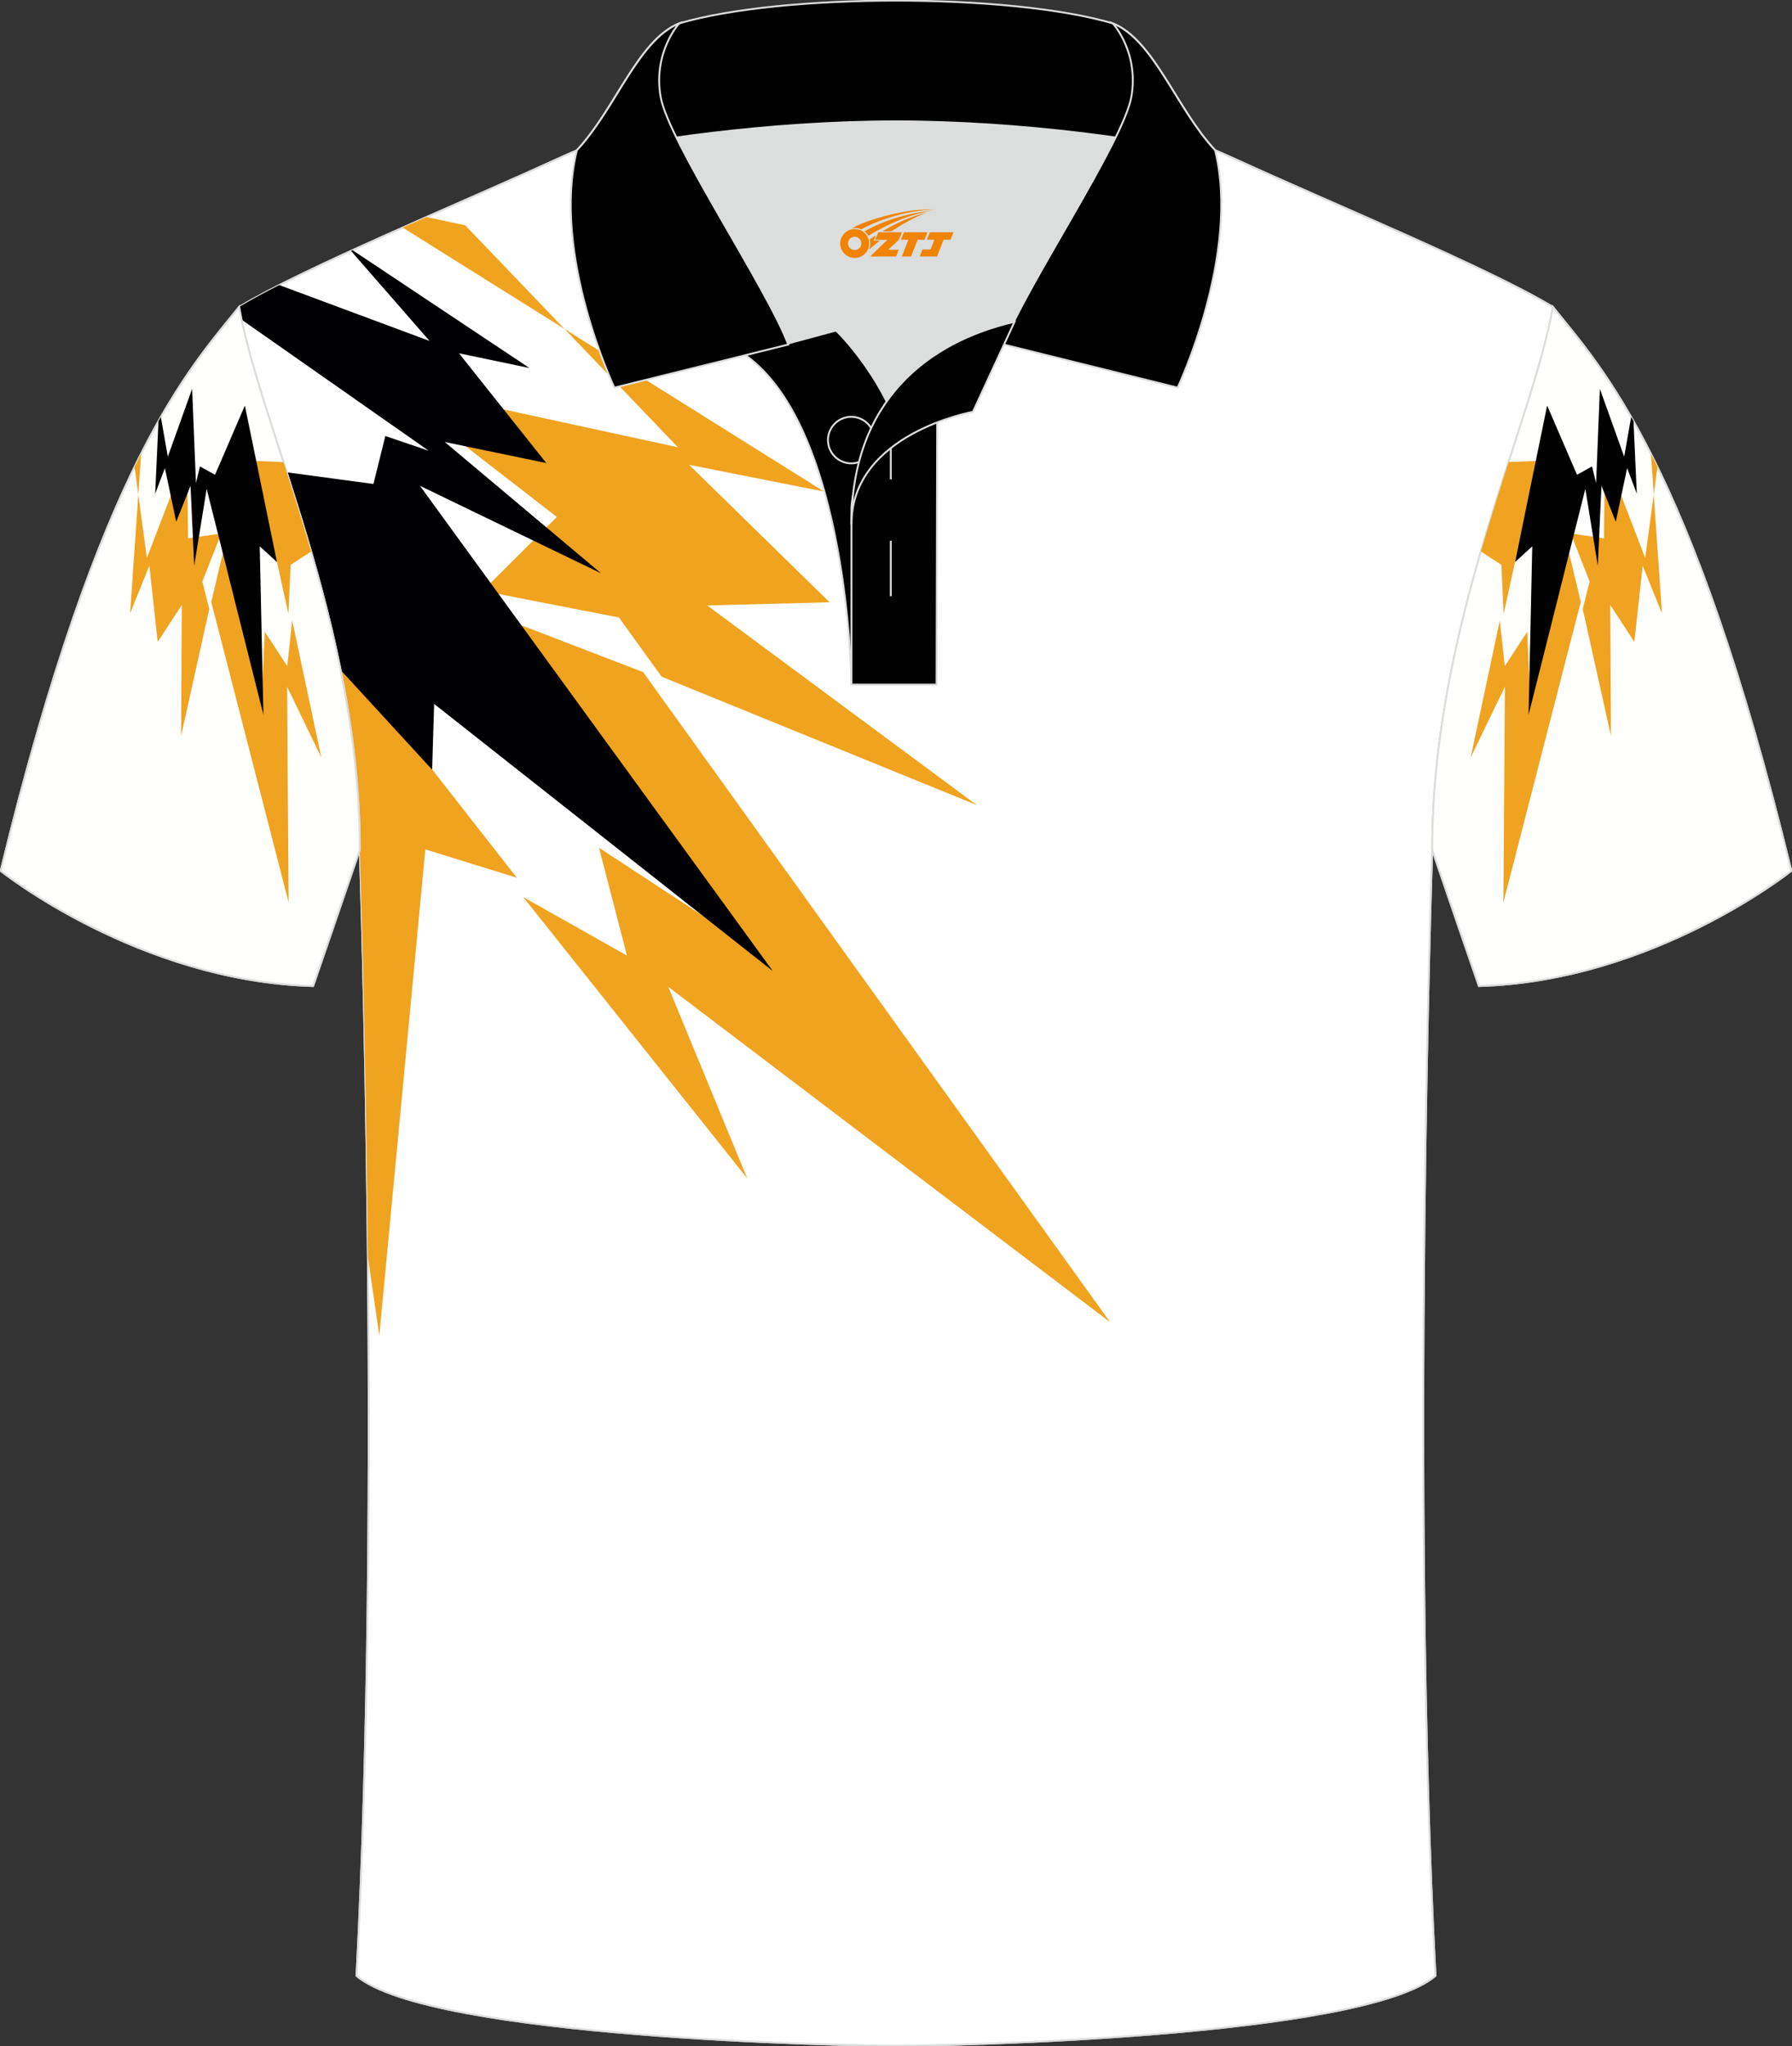 <?xml version="1.0" encoding="utf-8"?>
<!-- Generator: Adobe Illustrator 18.0.0, SVG Export Plug-In . SVG Version: 6.00 Build 0)  -->
<!DOCTYPE svg PUBLIC "-//W3C//DTD SVG 1.1//EN" "http://www.w3.org/Graphics/SVG/1.1/DTD/svg11.dtd">
<svg xmlns:x="http://ns.adobe.com/Extensibility/1.0/" xmlns:i="http://ns.adobe.com/AdobeIllustrator/10.0/" xmlns:graph="http://ns.adobe.com/Graphs/1.0/" xmlns="http://www.w3.org/2000/svg" xmlns:xlink="http://www.w3.org/1999/xlink" xmlns:a="http://ns.adobe.com/AdobeSVGViewerExtensions/3.0/" version="1.1" id="图层_1" x="0px" y="0px" width="379.8px" height="433.5px" viewBox="0 0 379.8 433.5" enable-background="new 0 0 379.8 433.5" xml:space="preserve">
<rect x="0" y="0" width="379.8" height="433.5" fill="#333333" stroke="none"/>
<g>
	
		<path fill-rule="evenodd" clip-rule="evenodd" fill="#FFFFFF" stroke="#DCDDDD" stroke-width="0.4" stroke-miterlimit="22.926" d="   M303.54,180.05c0,0-4.68,137.15,0.7,238.51c-15.6,13.15-104.62,14.85-114.34,14.82c-9.72,0.03-98.74-1.67-114.34-14.82   c5.38-101.36,0.7-238.51,0.7-238.51c0-47.79-21.31-90.25-25.59-115c13.68-8.25,45.44-21.32,67.38-31.34   c5.84-2.66,10.73-4.57,15.09-5.94l113.56-0.02c4.33,1.37,9.2,3.29,15.06,5.95c21.95,10.02,53.7,23.08,67.38,31.34   C324.85,89.8,303.54,132.26,303.54,180.05z"/>
	
		<path fill-rule="evenodd" clip-rule="evenodd" fill="#FFFFFF" stroke="#DCDDDD" stroke-width="0.4" stroke-miterlimit="22.926" d="   M303.54,180.05c0,0-4.68,137.15,0.7,238.51c-15.6,13.15-104.62,14.85-114.34,14.82c-9.72,0.03-98.74-1.67-114.34-14.82   c5.38-101.36,0.7-238.51,0.7-238.51c0-47.79-21.31-90.25-25.59-115c13.68-8.25,45.44-21.32,67.38-31.34   c5.84-2.66,10.73-4.57,15.09-5.94l113.56-0.02c4.33,1.37,9.2,3.29,15.06,5.95c21.95,10.02,53.7,23.08,67.38,31.34   C324.85,89.8,303.54,132.26,303.54,180.05z"/>
	<g>
		<polygon fill-rule="evenodd" clip-rule="evenodd" fill="#F0A31F" points="132.88,202.43 110.89,190.04 158.38,249.65     141.64,209.06 235.28,280.09 136.32,142.39 110.21,132.35 157.59,199.65 126.96,179.59   "/>
		<polygon fill-rule="evenodd" clip-rule="evenodd" fill="#F0A31F" points="140.23,143.35 207.02,170.55 149.9,128.26     175.83,127.59 146.04,98.46 174.66,104.14 85.35,48.21 90.39,45.98 98.6,47.73 143.68,94.75 81.56,81.28 118.02,109.52     102.29,125.18 131.17,130.81   "/>
		<path fill-rule="evenodd" clip-rule="evenodd" fill="#F0A31F" d="M77.98,266.35l2.41,16.59l9.76-103l19.39,6l-32.57-41.61    l-5.31-4.93c2.73,12.87,4.59,26.53,4.59,40.65C76.26,180.05,77.51,216.82,77.98,266.35z"/>
		<path fill-rule="evenodd" clip-rule="evenodd" fill="#000002" d="M74.71,52.99l37.5,24.97l-14.94-3.12l18.52,23.26l-21.53-4.47    l33.14,27.83L89,102.91l74.79,102.8l-71.78-56.59l-0.42,13.93l-19.4-21.12c-3.06-15.17-7.39-29.3-11.43-41.87l18.39,2.46    l2.52-10.15l9.2,3.12L51.18,67.7c-0.19-0.91-0.36-1.8-0.51-2.66c2.35-1.42,5.24-2.98,8.52-4.65l31.85,11.84L74.39,53.14    L74.71,52.99z"/>
	</g>
	
		<path fill-rule="evenodd" clip-rule="evenodd" fill="#FFFFFE" stroke="#DCDDDD" stroke-width="0.4" stroke-miterlimit="22.926" d="   M50.67,65.04C40.43,77.84,21.31,97.46,0.15,184.48c0,0,29.19,23.38,66.21,24.4c0,0,7.16-20.82,9.89-28.84v0   C76.26,132.26,54.95,89.8,50.67,65.04z"/>
	
		<path fill-rule="evenodd" clip-rule="evenodd" fill="#FFFFFE" stroke="#DCDDDD" stroke-width="0.4" stroke-miterlimit="22.926" d="   M50.67,65.04C40.43,77.84,21.31,97.46,0.15,184.48c0,0,29.19,23.38,66.21,24.4c0,0,7.16-20.82,9.89-28.84v0   C76.26,132.26,54.95,89.8,50.67,65.04z"/>
	<g>
		<polygon fill-rule="evenodd" clip-rule="evenodd" fill="#F0A320" points="60.88,141.12 61.93,131.45 68.1,160.46 60.85,145.48     61.17,191.18 44.77,127.52 47.23,117.19 55.46,147.99 56.12,133.83   "/>
		<path fill-rule="evenodd" clip-rule="evenodd" fill="#F0A320" d="M44.35,129.01l-5.97,26.9l0.15-27.75l-5.11,7.83l-1.76-16.15    l-4.09,10.1l2.34-33.82c-0.46,0.91-0.92,1.84-1.39,2.8l2.61,19.27l8.52-22.16l0.21,18.02L46.9,113l-4.01,10.2L44.35,129.01z"/>
		<path fill-rule="evenodd" clip-rule="evenodd" fill="#F0A320" d="M65.93,116.84l-4.33,2.82l-0.48,10.39L54,97.65l6.07,0.24    C61.99,103.86,64,110.2,65.93,116.84z"/>
		<polygon fill-rule="evenodd" clip-rule="evenodd" fill="#000001" points="51.86,86.01 51.94,86.11 58.7,119.06 55.05,115.74     55.83,151.43 43.8,103.56 41.16,119.84 40.38,102.92 37.35,110.54 34.95,99.16 32.89,104.59 33.59,89.24 34.09,88.35 35.57,96.75     40.72,82.37 41.53,102.34 42.38,98.81 45.57,100.58   "/>
	</g>
	
		<path fill-rule="evenodd" clip-rule="evenodd" fill="#FFFFFE" stroke="#DCDDDD" stroke-width="0.4" stroke-miterlimit="22.926" d="   M329.13,65.04c10.24,12.8,29.36,32.42,50.52,119.44c0,0-29.19,23.38-66.21,24.4c0,0-7.16-20.82-9.89-28.84v0   C303.54,132.26,324.85,89.8,329.13,65.04z"/>
	
		<path fill-rule="evenodd" clip-rule="evenodd" fill="#FFFFFE" stroke="#DCDDDD" stroke-width="0.4" stroke-miterlimit="22.926" d="   M329.13,65.04c10.24,12.8,29.36,32.42,50.52,119.44c0,0-29.19,23.38-66.21,24.4c0,0-7.16-20.82-9.89-28.84v0   C303.54,132.26,324.85,89.8,329.13,65.04z"/>
	<g>
		<polygon fill-rule="evenodd" clip-rule="evenodd" fill="#F0A320" points="318.93,141.12 317.87,131.45 311.7,160.46     318.95,145.48 318.63,191.18 335.03,127.52 332.57,117.19 324.34,147.99 323.68,133.83   "/>
		<path fill-rule="evenodd" clip-rule="evenodd" fill="#F0A320" d="M335.45,129.01l5.98,26.9l-0.15-27.75l5.11,7.83l1.76-16.15    l4.09,10.1l-2.34-33.82c0.46,0.91,0.92,1.84,1.39,2.8l-2.61,19.27l-8.52-22.16l-0.21,18.02L332.9,113l4.01,10.2L335.45,129.01z"/>
		<path fill-rule="evenodd" clip-rule="evenodd" fill="#F0A320" d="M313.87,116.84l4.33,2.82l0.48,10.39l7.13-32.41l-6.07,0.24    C317.81,103.86,315.8,110.2,313.87,116.84z"/>
		<polygon fill-rule="evenodd" clip-rule="evenodd" fill="#000001" points="327.95,86.01 327.86,86.11 321.11,119.06 324.75,115.74     323.97,151.43 336,103.56 338.64,119.84 339.42,102.92 342.45,110.54 344.86,99.16 346.91,104.59 346.21,89.24 345.71,88.35     344.23,96.75 339.08,82.37 338.28,102.34 337.42,98.81 334.23,100.58   "/>
	</g>
	<g>
		<path fill-rule="evenodd" clip-rule="evenodd" fill="#DCDDDD" d="M187.92,85.04c6.44-9.11,16.35-14.37,26.94-16.84    c5.24-10.64,16.08-27.82,21.62-39.15c-26.77-6.51-66.39-6.51-93.16,0c6.42,13.14,20,34.17,23.66,43.71l10.22-2.75    C177.2,70.02,183.2,75.69,187.92,85.04z"/>
		<path fill-rule="evenodd" clip-rule="evenodd" stroke="#DCDDDD" stroke-width="0.4" stroke-miterlimit="22.926" d="M157.94,75.21    l19.26-5.19c0,0,11.74,11.1,15.3,27.84c3.55,16.74-1.86,47.18-1.86,47.18h-10.18C180.46,145.03,179.93,90.78,157.94,75.21z"/>
		<path fill-rule="evenodd" clip-rule="evenodd" stroke="#DCDDDD" stroke-width="0.4" stroke-miterlimit="22.926" d="    M180.46,107.49v37.54h18.04l0.14-60.77C189.8,87.17,180.95,98.7,180.46,107.49z"/>
		<path fill-rule="evenodd" clip-rule="evenodd" stroke="#DCDDDD" stroke-width="0.4" stroke-miterlimit="22.926" d="M121.98,33.04    c13.38-3.26,40.91-7.33,67.92-7.33c27,0,54.53,4.07,67.92,7.33l-0.28-1.2c-8.23-8.78-12.93-23.33-21.69-26.89    c-10.94-3.21-28.44-4.82-45.95-4.82c-17.5,0-35.01,1.61-45.95,4.82c-8.77,3.57-13.47,18.11-21.69,26.89L121.98,33.04z"/>
		<path fill-rule="evenodd" clip-rule="evenodd" stroke="#DCDDDD" stroke-width="0.4" stroke-miterlimit="22.926" d="M143.95,4.95    c0,0-5.58,6.05-3.94,15.53c1.63,9.49,22.57,40.53,27.06,52.51l-36.86,9.13c0,0-13.39-28.22-7.95-50.28    C130.49,23.06,135.19,8.52,143.95,4.95z"/>
		<path fill-rule="evenodd" clip-rule="evenodd" stroke="#DCDDDD" stroke-width="0.4" stroke-miterlimit="22.926" d="M235.85,4.95    c0,0,5.58,6.05,3.94,15.53c-1.63,9.49-22.57,40.53-27.06,52.51l36.86,9.13c0,0,13.39-28.22,7.95-50.28    C249.32,23.06,244.61,8.52,235.85,4.95z"/>
		<path fill-rule="evenodd" clip-rule="evenodd" fill="none" stroke="#DCDDDD" stroke-width="0.4" stroke-miterlimit="22.926" d="    M180.41,98.16c2.71,0,4.93-2.21,4.93-4.93c0-2.72-2.21-4.93-4.93-4.93c-2.72,0-4.93,2.21-4.93,4.93    C175.48,95.95,177.7,98.16,180.41,98.16z"/>
		
			<line fill-rule="evenodd" clip-rule="evenodd" fill="none" stroke="#DCDDDD" stroke-width="0.4" stroke-miterlimit="22.926" x1="188.8" y1="114.56" x2="188.8" y2="126.31"/>
		
			<line fill-rule="evenodd" clip-rule="evenodd" fill="none" stroke="#DCDDDD" stroke-width="0.4" stroke-miterlimit="22.926" x1="188.8" y1="89.8" x2="188.8" y2="101.55"/>
		<path fill-rule="evenodd" clip-rule="evenodd" stroke="#DCDDDD" stroke-width="0.4" stroke-miterlimit="22.926" d="M215.02,68.17    l-8.81,19.07c0,0-25.75,4.58-25.75,23.82C180.46,84.88,196.74,72.37,215.02,68.17z"/>
		
	</g>
</g>
<g id="图层_x0020_1">
	<path fill="#F08300" d="M178.25,52.6c0.416,1.136,1.472,1.984,2.752,2.032c0.144,0,0.304,0,0.448-0.016h0.016   c0.016,0,0.064,0,0.128-0.016c0.032,0,0.048-0.016,0.08-0.016c0.064-0.016,0.144-0.032,0.224-0.048c0.016,0,0.016,0,0.032,0   c0.192-0.048,0.4-0.112,0.576-0.208c0.192-0.096,0.4-0.224,0.608-0.384c0.672-0.56,1.104-1.408,1.104-2.352   c0-0.224-0.032-0.448-0.08-0.672l0,0C184.09,50.72,184.04,50.55,183.96,50.37C183.49,49.28,182.41,48.52,181.14,48.52C179.45,48.52,178.07,49.89,178.07,51.59C178.07,51.94,178.13,52.28,178.25,52.6L178.25,52.6L178.25,52.6z M182.55,51.62L182.55,51.62C182.52,52.4,181.86,53,181.08,52.96C180.29,52.93,179.7,52.28,179.73,51.49c0.032-0.784,0.688-1.376,1.472-1.344   C181.97,50.18,182.58,50.85,182.55,51.62L182.55,51.62z"/>
	<polygon fill="#F08300" points="196.58,49.2 ,195.94,50.79 ,194.5,50.79 ,193.08,54.34 ,191.13,54.34 ,192.53,50.79 ,190.95,50.79    ,191.59,49.2"/>
	<path fill="#F08300" d="M198.55,44.47c-1.008-0.096-3.024-0.144-5.056,0.112c-2.416,0.304-5.152,0.912-7.616,1.664   C183.83,46.85,181.96,47.57,180.61,48.34C180.81,48.31,181,48.29,181.19,48.29c0.48,0,0.944,0.112,1.36,0.288   C186.65,46.26,193.85,44.21,198.55,44.47L198.55,44.47L198.55,44.47z"/>
	<path fill="#F08300" d="M184.02,49.94c4-2.368,8.88-4.672,13.488-5.248c-4.608,0.288-10.224,2-14.288,4.304   C183.54,49.25,183.81,49.57,184.02,49.94C184.02,49.94,184.02,49.94,184.02,49.94z"/>
	<polygon fill="#F08300" points="202.07,49.2 ,201.45,50.79 ,199.99,50.79 ,198.58,54.34 ,198.12,54.34 ,196.61,54.34 ,194.92,54.34    ,195.51,52.84 ,197.22,52.84 ,198.04,50.79 ,196.45,50.79 ,197.09,49.2"/>
	<polygon fill="#F08300" points="191.16,49.2 ,190.52,50.79 ,188.23,52.9 ,190.49,52.9 ,189.91,54.34 ,184.42,54.34 ,188.09,50.79    ,185.51,50.79 ,186.15,49.2"/>
	<path fill="#F08300" d="M196.44,45.06c-3.376,0.752-6.464,2.192-9.424,3.952h1.888C191.33,47.44,193.67,46.01,196.44,45.06z    M185.64,49.88C185.01,50.26,184.95,50.31,184.34,50.72c0.064,0.256,0.112,0.544,0.112,0.816c0,0.496-0.112,0.976-0.32,1.392   c0.176-0.16,0.32-0.304,0.432-0.4c0.272-0.24,0.768-0.64,1.6-1.296l0.32-0.256H185.16l0,0L185.64,49.88L185.64,49.88L185.64,49.88z"/>
</g>
</svg>